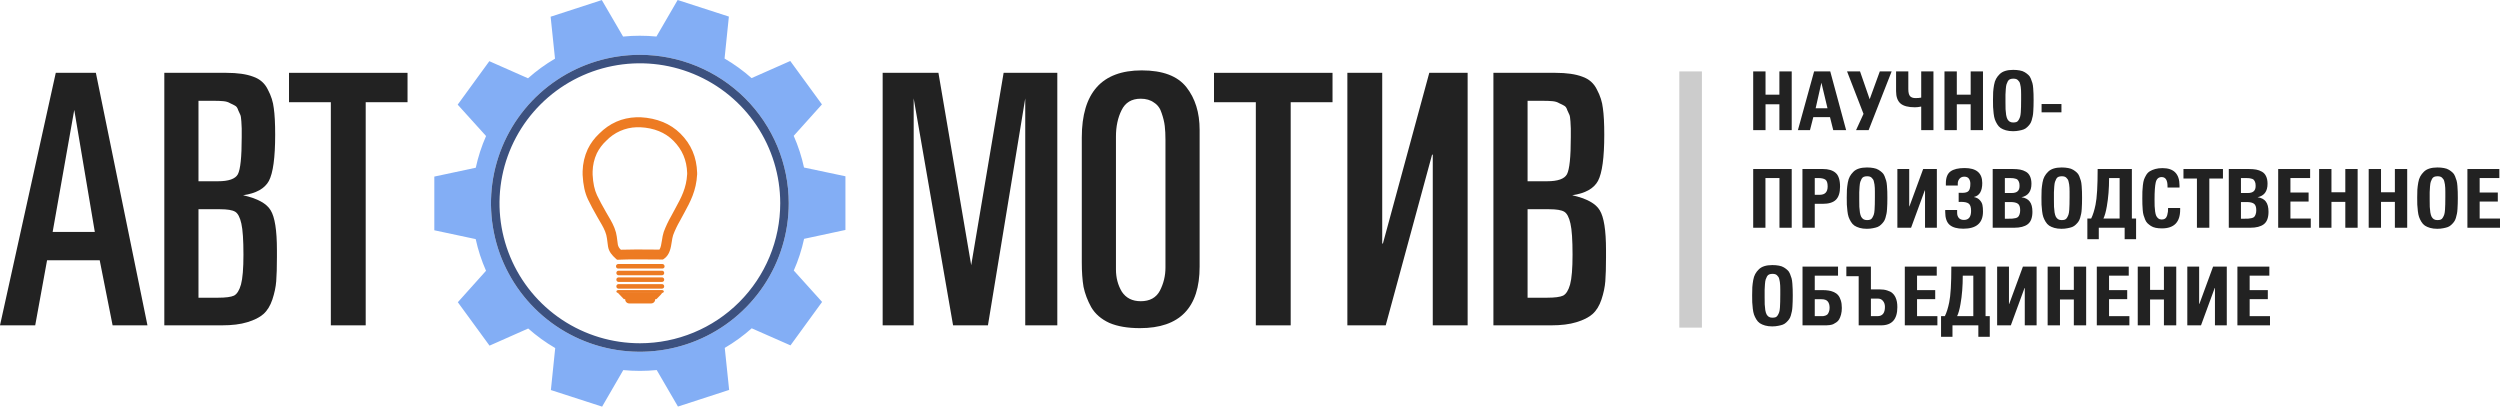 <svg width="332" height="54" viewBox="0 0 332 54" fill="none" xmlns="http://www.w3.org/2000/svg">
<path d="M84.961 4.746C84.221 4.744 83.482 4.781 82.746 4.855L79.921 0.009L73.123 2.219L73.705 7.791C72.426 8.538 71.226 9.411 70.122 10.397L64.983 8.125L60.781 13.897L64.549 18.065C63.952 19.419 63.494 20.829 63.182 22.274L57.677 23.45V30.581L63.172 31.752C63.486 33.197 63.946 34.607 64.545 35.96L60.799 40.135L65.01 45.901L70.147 43.625C71.253 44.606 72.454 45.476 73.732 46.221L73.157 51.798L79.96 54L82.771 49.149C83.504 49.218 84.245 49.255 84.992 49.255C85.738 49.255 86.479 49.214 87.212 49.143L90.032 53.991L96.83 51.781L96.248 46.2C97.525 45.453 98.724 44.582 99.828 43.599L104.976 45.866L109.174 40.096L105.414 35.926C106.012 34.572 106.47 33.162 106.783 31.717L112.274 30.537V23.409L106.774 22.247C106.46 20.802 106.002 19.392 105.405 18.038L109.154 13.865L104.947 8.099L99.81 10.372C98.702 9.39 97.5 8.52 96.221 7.774L96.795 2.202L89.993 0L87.176 4.851C86.451 4.78 85.71 4.746 84.961 4.746ZM104.744 26.983C104.746 30.883 103.589 34.696 101.419 37.939C99.249 41.183 96.163 43.712 92.551 45.207C88.94 46.702 84.965 47.094 81.129 46.336C77.294 45.578 73.77 43.703 71.003 40.947C68.236 38.191 66.351 34.68 65.586 30.856C64.82 27.032 65.209 23.067 66.704 19.464C68.198 15.86 70.73 12.779 73.98 10.611C77.23 8.442 81.051 7.284 84.961 7.281C87.558 7.28 90.129 7.788 92.528 8.777C94.927 9.766 97.107 11.217 98.944 13.046C100.781 14.876 102.239 17.048 103.234 19.44C104.229 21.831 104.742 24.394 104.744 26.983Z" fill="#83AEF5"/>
<path d="M84.961 7.281C81.051 7.284 77.23 8.442 73.98 10.611C70.73 12.779 68.198 15.86 66.704 19.464C65.209 23.067 64.82 27.032 65.586 30.856C66.351 34.68 68.236 38.191 71.003 40.947C73.77 43.703 77.294 45.578 81.129 46.336C84.965 47.094 88.94 46.702 92.551 45.207C96.163 43.712 99.249 41.183 101.419 37.939C103.589 34.696 104.746 30.883 104.744 26.983C104.74 21.755 102.653 16.742 98.944 13.047C95.234 9.353 90.204 7.279 84.961 7.281ZM84.987 45.584C81.3 45.586 77.696 44.498 74.629 42.458C71.563 40.417 69.172 37.516 67.759 34.12C66.346 30.724 65.974 26.987 66.691 23.381C67.408 19.775 69.181 16.461 71.786 13.86C74.391 11.259 77.711 9.486 81.327 8.767C84.942 8.047 88.69 8.413 92.097 9.818C95.504 11.222 98.416 13.603 100.466 16.658C102.517 19.714 103.612 23.307 103.614 26.983C103.617 31.913 101.656 36.642 98.163 40.13C94.67 43.618 89.93 45.58 84.987 45.584Z" fill="#3C517F"/>
<path d="M87.011 39.774C87.005 39.918 86.943 40.054 86.838 40.153C86.732 40.251 86.591 40.303 86.447 40.298H83.587C83.443 40.303 83.302 40.251 83.197 40.153C83.091 40.054 83.029 39.918 83.024 39.774C83.029 39.63 83.092 39.494 83.197 39.396C83.303 39.298 83.443 39.246 83.587 39.251H86.451C86.596 39.246 86.736 39.298 86.842 39.396C86.947 39.494 87.01 39.63 87.015 39.774H87.011Z" fill="#ED7B23"/>
<path d="M82.853 39.729H87.166C87.228 39.669 87.335 39.563 87.519 39.377C87.689 39.22 87.841 39.044 87.971 38.854H82.049C82.059 38.879 82.072 38.903 82.088 38.925C82.151 39.006 82.712 39.584 82.853 39.729Z" fill="#ED7B23"/>
<path d="M88.203 36.251C88.207 36.326 88.181 36.399 88.131 36.456C88.08 36.512 88.01 36.546 87.935 36.551H82.123C82.047 36.546 81.977 36.512 81.926 36.456C81.876 36.4 81.849 36.326 81.853 36.251C81.849 36.175 81.876 36.102 81.926 36.045C81.977 35.989 82.047 35.955 82.123 35.95H87.935C88.01 35.955 88.08 35.989 88.131 36.045C88.181 36.102 88.207 36.175 88.203 36.251Z" fill="#ED7B23"/>
<path d="M88.203 37.138C88.207 37.213 88.181 37.286 88.131 37.343C88.08 37.399 88.01 37.433 87.935 37.438H82.123C82.047 37.433 81.977 37.399 81.926 37.343C81.876 37.287 81.849 37.213 81.853 37.138C81.849 37.062 81.876 36.989 81.926 36.932C81.977 36.876 82.047 36.842 82.123 36.837H87.935C88.01 36.842 88.08 36.876 88.131 36.933C88.181 36.989 88.207 37.062 88.203 37.138Z" fill="#ED7B23"/>
<path d="M88.203 38.03C88.207 38.105 88.181 38.179 88.131 38.235C88.081 38.291 88.01 38.326 87.935 38.331H82.123C82.047 38.326 81.977 38.291 81.926 38.235C81.876 38.179 81.85 38.105 81.853 38.03C81.849 37.955 81.875 37.881 81.926 37.825C81.976 37.768 82.047 37.734 82.123 37.729H87.935C88.01 37.734 88.081 37.768 88.131 37.825C88.181 37.881 88.207 37.955 88.203 38.03Z" fill="#ED7B23"/>
<path d="M88.158 38.711C88.158 38.816 88.038 38.902 87.888 38.902H82.123C81.972 38.902 81.855 38.816 81.855 38.711C81.855 38.604 81.975 38.518 82.123 38.518H87.888C88.039 38.518 88.158 38.604 88.158 38.711Z" fill="#ED7B23"/>
<path d="M88.259 35.364C88.263 35.439 88.236 35.513 88.185 35.57C88.134 35.626 88.062 35.66 87.987 35.664H82.079C82.003 35.66 81.932 35.626 81.881 35.57C81.83 35.513 81.803 35.439 81.806 35.364C81.803 35.288 81.83 35.214 81.881 35.157C81.932 35.101 82.003 35.067 82.079 35.063H87.979C88.055 35.067 88.126 35.101 88.177 35.157C88.228 35.214 88.255 35.288 88.252 35.364H88.259Z" fill="#ED7B23"/>
<path d="M82.231 34.496H81.947L81.757 34.327C81.32 33.936 80.853 33.44 80.746 32.729C80.716 32.535 80.69 32.333 80.666 32.127C80.634 31.817 80.584 31.508 80.515 31.203C80.343 30.554 79.994 29.96 79.656 29.386C79.561 29.223 79.468 29.066 79.379 28.908L79.228 28.64C78.841 27.952 78.439 27.241 78.081 26.479C77.666 25.601 77.442 24.568 77.372 23.227V22.737C77.396 21.724 77.627 20.726 78.052 19.805C78.428 19.032 78.943 18.335 79.572 17.748C80.967 16.356 82.586 15.644 84.522 15.57H85.057C87.229 15.683 89.048 16.431 90.356 17.736C91.787 19.16 92.515 20.864 92.58 22.943V23.154C92.468 25.332 91.66 26.815 90.878 28.251C90.769 28.451 90.659 28.651 90.552 28.852L90.296 29.327C89.942 29.933 89.639 30.568 89.392 31.226C89.308 31.513 89.248 31.808 89.211 32.105C89.087 32.906 88.947 33.814 88.221 34.337L88.047 34.462H87.612C87.073 34.462 86.544 34.462 86.02 34.453C85.495 34.444 85.002 34.444 84.498 34.444C83.625 34.444 82.909 34.457 82.244 34.487L82.231 34.496ZM85.022 16.897H84.547C83.018 16.942 81.567 17.586 80.511 18.689C79.995 19.166 79.57 19.733 79.258 20.362C78.909 21.117 78.72 21.936 78.7 22.767V23.202C78.759 24.332 78.946 25.208 79.282 25.925C79.618 26.642 80.01 27.332 80.387 28L80.538 28.27C80.622 28.421 80.711 28.571 80.802 28.721C81.168 29.342 81.582 30.047 81.801 30.878C81.885 31.239 81.946 31.605 81.982 31.974C82.004 32.159 82.027 32.344 82.056 32.523C82.119 32.772 82.257 32.995 82.452 33.163C83.055 33.141 83.72 33.129 84.498 33.129C85.007 33.129 85.516 33.129 86.032 33.138C86.547 33.147 87.051 33.147 87.571 33.147C87.756 32.884 87.833 32.395 87.907 31.913C87.953 31.538 88.031 31.167 88.142 30.806C88.412 30.078 88.743 29.374 89.131 28.702C89.215 28.551 89.3 28.392 89.38 28.24C89.49 28.033 89.601 27.828 89.713 27.622C90.457 26.258 91.16 24.968 91.255 23.123V22.973C91.201 21.267 90.599 19.857 89.419 18.682C88.331 17.589 86.85 16.988 85.022 16.897Z" fill="#ED7B23"/>
<path d="M0 43.205L7.407 9.672H12.731L19.583 43.205H14.954L13.241 34.567H6.25L4.676 43.205H0ZM6.991 30.805H12.592L9.861 14.595L6.991 30.805Z" fill="#222222"/>
<path d="M21.821 43.205V9.672H30.062C31.543 9.672 32.731 9.842 33.626 10.183C34.521 10.492 35.17 11.065 35.571 11.901C36.003 12.706 36.265 13.527 36.358 14.363C36.481 15.199 36.543 16.375 36.543 17.893C36.543 20.927 36.265 22.971 35.71 24.023C35.154 25.045 34.012 25.68 32.284 25.928C34.197 26.361 35.416 27.027 35.941 27.925C36.497 28.823 36.775 30.588 36.775 33.22V34.149C36.775 35.48 36.744 36.548 36.682 37.353C36.62 38.127 36.45 38.932 36.173 39.769C35.895 40.605 35.494 41.255 34.969 41.719C34.475 42.153 33.765 42.509 32.839 42.787C31.944 43.066 30.818 43.205 29.46 43.205H21.821ZM26.358 39.536H28.951C29.969 39.536 30.679 39.443 31.08 39.258C31.481 39.041 31.79 38.545 32.006 37.771C32.222 36.966 32.33 35.65 32.33 33.824C32.33 31.873 32.237 30.495 32.052 29.69C31.867 28.854 31.589 28.327 31.219 28.111C30.849 27.894 30.185 27.786 29.228 27.786H26.358V39.536ZM26.358 24.07H28.951C30.37 24.07 31.25 23.76 31.589 23.141C31.929 22.491 32.099 20.85 32.099 18.218C32.099 17.63 32.099 17.242 32.099 17.057C32.099 16.871 32.083 16.561 32.052 16.128C32.022 15.663 31.975 15.369 31.913 15.245C31.852 15.121 31.759 14.92 31.636 14.642C31.543 14.332 31.404 14.131 31.219 14.038C31.065 13.945 30.849 13.836 30.571 13.713C30.324 13.558 30.015 13.465 29.645 13.434C29.305 13.403 28.904 13.387 28.441 13.387H26.358V24.07Z" fill="#222222"/>
<path d="M43.935 43.205V13.573H38.38V9.672H54.12V13.573H48.565V43.205H43.935Z" fill="#222222"/>
<path d="M117.217 43.206V9.672H124.624L128.976 35.217L133.281 9.672H140.411V43.206H136.152V13.063L131.198 43.206H126.569L121.337 13.063V43.206H117.217Z" fill="#222222"/>
<path d="M151.393 43.577C149.758 43.577 148.399 43.345 147.319 42.881C146.239 42.385 145.437 41.688 144.912 40.791C144.418 39.893 144.079 38.995 143.893 38.097C143.739 37.199 143.662 36.115 143.662 34.846V18.265C143.662 12.32 146.316 9.347 151.625 9.347C154.403 9.347 156.378 10.09 157.551 11.576C158.723 13.063 159.31 14.951 159.31 17.243V35.403C159.31 40.852 156.671 43.577 151.393 43.577ZM151.486 40.001C152.69 40.001 153.538 39.536 154.032 38.608C154.526 37.648 154.773 36.626 154.773 35.542V18.59C154.773 17.878 154.742 17.258 154.68 16.732C154.619 16.206 154.48 15.633 154.264 15.013C154.078 14.394 153.739 13.93 153.245 13.62C152.782 13.279 152.196 13.109 151.486 13.109C150.282 13.109 149.433 13.62 148.94 14.642C148.446 15.633 148.199 16.794 148.199 18.125V35.775C148.199 36.889 148.461 37.88 148.986 38.747C149.541 39.583 150.375 40.001 151.486 40.001Z" fill="#222222"/>
<path d="M166.774 43.206V13.574H161.219V9.672H176.959V13.574H171.404V43.206H166.774Z" fill="#222222"/>
<path d="M178.93 43.206V9.672H183.559V32.337H183.652L189.809 9.672H194.902V43.206H190.272V20.54H190.18L184.022 43.206H178.93Z" fill="#222222"/>
<path d="M198.325 43.206V9.672H206.566C208.047 9.672 209.235 9.842 210.131 10.183C211.026 10.493 211.674 11.066 212.075 11.902C212.507 12.707 212.769 13.527 212.862 14.363C212.985 15.199 213.047 16.376 213.047 17.893C213.047 20.927 212.769 22.971 212.214 24.024C211.658 25.046 210.516 25.68 208.788 25.928C210.701 26.361 211.921 27.027 212.445 27.925C213.001 28.823 213.279 30.588 213.279 33.22V34.149C213.279 35.48 213.248 36.548 213.186 37.354C213.124 38.128 212.955 38.933 212.677 39.769C212.399 40.605 211.998 41.255 211.473 41.719C210.979 42.153 210.269 42.509 209.343 42.788C208.448 43.066 207.322 43.206 205.964 43.206H198.325ZM202.862 39.536H205.455C206.473 39.536 207.183 39.444 207.584 39.258C207.985 39.041 208.294 38.546 208.51 37.772C208.726 36.967 208.834 35.651 208.834 33.824C208.834 31.873 208.742 30.495 208.556 29.69C208.371 28.854 208.093 28.328 207.723 28.111C207.353 27.894 206.689 27.786 205.732 27.786H202.862V39.536ZM202.862 24.07H205.455C206.874 24.07 207.754 23.761 208.093 23.141C208.433 22.491 208.603 20.85 208.603 18.218C208.603 17.63 208.603 17.243 208.603 17.057C208.603 16.871 208.587 16.562 208.556 16.128C208.526 15.664 208.479 15.37 208.418 15.246C208.356 15.122 208.263 14.921 208.14 14.642C208.047 14.332 207.908 14.131 207.723 14.038C207.569 13.945 207.353 13.837 207.075 13.713C206.828 13.558 206.519 13.465 206.149 13.434C205.81 13.403 205.408 13.388 204.945 13.388H202.862V24.07Z" fill="#222222"/>
<path d="M232.825 17.282V9.484H234.462V12.573H236.303V9.484H237.939V17.282H236.303V13.848H234.462V17.282H232.825Z" fill="#222222"/>
<path d="M238.761 17.282L240.914 9.484H243.057L245.167 17.282H243.455L243.024 15.554H240.807L240.365 17.282H238.761ZM241.119 14.377H242.691L241.883 10.985L241.119 14.377Z" fill="#222222"/>
<path d="M246.484 17.282L247.475 15.122L245.289 9.484H247.012L248.293 13.178L249.639 9.484H251.21L248.153 17.282H246.484Z" fill="#222222"/>
<path d="M255.137 17.282V14.15C254.835 14.215 254.555 14.247 254.297 14.247C253.414 14.247 252.775 14.078 252.38 13.739C251.993 13.394 251.799 12.85 251.799 12.108V9.484H253.425V11.838C253.425 12.292 253.504 12.605 253.662 12.778C253.82 12.944 254.06 13.027 254.383 13.027C254.67 13.027 254.921 13.005 255.137 12.962V9.484H256.762V17.282H255.137Z" fill="#222222"/>
<path d="M258.227 17.282V9.484H259.864V12.573H261.705V9.484H263.341V17.282H261.705V13.848H259.864V17.282H258.227Z" fill="#222222"/>
<path d="M267.328 17.423C266.977 17.423 266.661 17.383 266.381 17.304C266.108 17.225 265.879 17.124 265.692 17.002C265.505 16.872 265.347 16.699 265.218 16.483C265.089 16.267 264.989 16.058 264.917 15.857C264.845 15.648 264.791 15.385 264.755 15.068C264.719 14.744 264.694 14.46 264.68 14.215C264.673 13.963 264.669 13.649 264.669 13.275C264.669 12.865 264.676 12.515 264.691 12.227C264.712 11.932 264.752 11.619 264.809 11.288C264.866 10.956 264.956 10.683 265.078 10.467C265.2 10.243 265.358 10.038 265.552 9.851C265.746 9.657 265.993 9.513 266.295 9.419C266.596 9.325 266.948 9.279 267.35 9.279C267.673 9.279 267.964 9.304 268.222 9.354C268.48 9.397 268.703 9.477 268.89 9.592C269.076 9.707 269.234 9.826 269.363 9.948C269.5 10.063 269.611 10.229 269.697 10.445C269.783 10.654 269.851 10.848 269.902 11.028C269.952 11.201 269.988 11.435 270.009 11.73C270.031 12.018 270.045 12.271 270.052 12.487C270.06 12.695 270.063 12.976 270.063 13.329C270.063 13.646 270.06 13.898 270.052 14.085C270.052 14.272 270.042 14.503 270.02 14.776C270.006 15.043 269.981 15.259 269.945 15.425C269.916 15.583 269.869 15.77 269.805 15.986C269.74 16.195 269.661 16.361 269.568 16.483C269.482 16.605 269.367 16.735 269.223 16.872C269.087 17.009 268.929 17.113 268.75 17.185C268.577 17.25 268.369 17.304 268.125 17.347C267.888 17.398 267.623 17.423 267.328 17.423ZM267.35 16.267C267.522 16.267 267.669 16.245 267.791 16.202C267.913 16.152 268.01 16.058 268.082 15.921C268.161 15.784 268.222 15.651 268.265 15.522C268.308 15.392 268.34 15.187 268.362 14.906C268.384 14.618 268.394 14.37 268.394 14.161C268.401 13.952 268.405 13.635 268.405 13.21C268.405 13.181 268.405 13.135 268.405 13.07C268.405 12.811 268.405 12.62 268.405 12.497C268.405 12.368 268.401 12.202 268.394 12.001C268.387 11.792 268.373 11.637 268.351 11.536C268.33 11.435 268.305 11.313 268.276 11.169C268.247 11.025 268.208 10.92 268.157 10.856C268.107 10.784 268.046 10.712 267.974 10.639C267.903 10.568 267.817 10.517 267.716 10.488C267.616 10.46 267.501 10.445 267.371 10.445C267.199 10.445 267.052 10.47 266.93 10.521C266.815 10.564 266.718 10.654 266.639 10.791C266.568 10.928 266.51 11.061 266.467 11.19C266.424 11.32 266.392 11.529 266.37 11.817C266.349 12.105 266.334 12.357 266.327 12.573C266.327 12.782 266.327 13.106 266.327 13.545C266.327 13.941 266.331 14.262 266.338 14.506C266.352 14.751 266.377 15 266.413 15.252C266.456 15.496 266.514 15.687 266.586 15.824C266.657 15.954 266.754 16.062 266.876 16.148C267.005 16.227 267.163 16.267 267.35 16.267Z" fill="#222222"/>
<path d="M273.76 14.917H271.122V13.815H273.76V14.917Z" fill="#222222"/>
<path d="M232.825 30.244V22.445H237.939V30.244H236.313V23.644H234.451V30.244H232.825Z" fill="#222222"/>
<path d="M239.364 30.244V22.445H242.077C242.816 22.445 243.38 22.614 243.767 22.953C244.162 23.291 244.359 23.904 244.359 24.789C244.359 25.581 244.176 26.161 243.81 26.528C243.444 26.888 242.863 27.068 242.066 27.068H241V30.244H239.364ZM241 25.869H241.657C242.36 25.869 242.712 25.498 242.712 24.757C242.712 24.289 242.608 23.986 242.4 23.849C242.199 23.713 241.88 23.644 241.442 23.644H241V25.869Z" fill="#222222"/>
<path d="M247.909 30.384C247.557 30.384 247.241 30.345 246.961 30.265C246.689 30.186 246.459 30.085 246.272 29.963C246.086 29.833 245.928 29.66 245.799 29.445C245.669 29.229 245.569 29.02 245.497 28.818C245.425 28.609 245.371 28.346 245.336 28.029C245.3 27.706 245.275 27.421 245.26 27.176C245.253 26.924 245.249 26.611 245.249 26.236C245.249 25.826 245.257 25.477 245.271 25.189C245.293 24.894 245.332 24.58 245.389 24.249C245.447 23.918 245.537 23.644 245.659 23.428C245.781 23.205 245.939 23 246.132 22.812C246.326 22.618 246.574 22.474 246.875 22.381C247.177 22.287 247.528 22.24 247.93 22.24C248.253 22.24 248.544 22.265 248.802 22.316C249.061 22.359 249.283 22.438 249.47 22.553C249.657 22.669 249.814 22.787 249.944 22.91C250.08 23.025 250.191 23.191 250.277 23.407C250.364 23.615 250.432 23.81 250.482 23.99C250.532 24.163 250.568 24.397 250.59 24.692C250.611 24.98 250.626 25.232 250.633 25.448C250.64 25.657 250.643 25.938 250.643 26.291C250.643 26.607 250.64 26.859 250.633 27.047C250.633 27.234 250.622 27.464 250.6 27.738C250.586 28.004 250.561 28.22 250.525 28.386C250.496 28.544 250.45 28.732 250.385 28.948C250.32 29.157 250.242 29.322 250.148 29.445C250.062 29.567 249.947 29.697 249.804 29.833C249.667 29.97 249.509 30.075 249.33 30.147C249.158 30.211 248.95 30.265 248.706 30.309C248.469 30.359 248.203 30.384 247.909 30.384ZM247.93 29.229C248.103 29.229 248.25 29.207 248.372 29.164C248.494 29.113 248.591 29.02 248.662 28.883C248.741 28.746 248.802 28.613 248.845 28.483C248.889 28.354 248.921 28.148 248.942 27.867C248.964 27.579 248.975 27.331 248.975 27.122C248.982 26.913 248.985 26.597 248.985 26.172C248.985 26.143 248.985 26.096 248.985 26.031C248.985 25.772 248.985 25.581 248.985 25.459C248.985 25.329 248.982 25.164 248.975 24.962C248.967 24.753 248.953 24.598 248.932 24.497C248.91 24.397 248.885 24.274 248.856 24.13C248.828 23.986 248.788 23.882 248.738 23.817C248.688 23.745 248.627 23.673 248.555 23.601C248.483 23.529 248.397 23.479 248.296 23.45C248.196 23.421 248.081 23.407 247.952 23.407C247.78 23.407 247.632 23.432 247.51 23.482C247.396 23.525 247.299 23.615 247.22 23.752C247.148 23.889 247.091 24.022 247.047 24.152C247.004 24.282 246.972 24.49 246.951 24.778C246.929 25.066 246.915 25.318 246.908 25.534C246.908 25.743 246.908 26.067 246.908 26.507C246.908 26.903 246.911 27.223 246.918 27.468C246.933 27.713 246.958 27.961 246.994 28.213C247.037 28.458 247.094 28.649 247.166 28.786C247.238 28.915 247.335 29.023 247.457 29.11C247.586 29.189 247.744 29.229 247.93 29.229Z" fill="#222222"/>
<path d="M251.971 30.244V22.445H253.543V27.403H253.575L255.395 22.445H257.215V30.244H255.643V25.286H255.61L253.791 30.244H251.971Z" fill="#222222"/>
<path d="M260.725 30.373C259.914 30.373 259.311 30.204 258.916 29.866C258.521 29.527 258.324 28.955 258.324 28.148V27.889H259.907V28.278C259.907 28.544 259.982 28.768 260.133 28.948C260.284 29.12 260.51 29.207 260.811 29.207C261.443 29.207 261.759 28.807 261.759 28.008C261.759 27.526 261.658 27.205 261.457 27.047C261.256 26.888 260.919 26.809 260.445 26.809C260.301 26.809 260.19 26.813 260.111 26.82V25.599C260.248 25.606 260.409 25.61 260.596 25.61C260.998 25.61 261.274 25.527 261.425 25.362C261.583 25.196 261.662 24.876 261.662 24.4C261.662 24.141 261.601 23.922 261.479 23.741C261.357 23.554 261.148 23.461 260.854 23.461C260.589 23.461 260.377 23.554 260.219 23.741C260.068 23.922 259.993 24.13 259.993 24.368V24.638H258.41V24.368C258.41 23.597 258.615 23.065 259.024 22.769C259.433 22.467 260.057 22.316 260.897 22.316C262.462 22.316 263.244 22.978 263.244 24.303C263.244 25.369 262.882 25.985 262.157 26.15V26.172C262.48 26.236 262.731 26.37 262.911 26.571C263.097 26.766 263.216 26.982 263.266 27.219C263.316 27.457 263.341 27.749 263.341 28.094C263.341 29.614 262.469 30.373 260.725 30.373Z" fill="#222222"/>
<path d="M264.63 30.244V22.445H267.3C267.673 22.445 267.996 22.471 268.269 22.521C268.541 22.571 268.796 22.665 269.033 22.802C269.277 22.939 269.46 23.14 269.582 23.407C269.711 23.673 269.776 24.008 269.776 24.411C269.776 25.412 269.335 26.006 268.452 26.193C268.954 26.265 269.32 26.456 269.55 26.766C269.787 27.075 269.905 27.529 269.905 28.127C269.905 28.912 269.697 29.462 269.281 29.779C268.872 30.089 268.272 30.244 267.483 30.244H264.63ZM266.245 29.045H266.708C266.944 29.045 267.12 29.041 267.235 29.034C267.357 29.027 267.497 29.005 267.655 28.969C267.813 28.933 267.928 28.879 267.999 28.807C268.078 28.728 268.143 28.616 268.193 28.472C268.251 28.321 268.279 28.137 268.279 27.922C268.279 27.489 268.179 27.201 267.978 27.057C267.777 26.906 267.45 26.831 266.998 26.831H266.245V29.045ZM266.245 25.632H267.16C267.849 25.632 268.193 25.329 268.193 24.724V24.616C268.193 24.429 268.165 24.271 268.107 24.141C268.05 24.012 267.985 23.914 267.913 23.849C267.842 23.785 267.727 23.738 267.569 23.709C267.418 23.673 267.296 23.655 267.203 23.655C267.117 23.648 266.973 23.644 266.772 23.644C266.708 23.644 266.657 23.644 266.621 23.644H266.245V25.632Z" fill="#222222"/>
<path d="M273.763 30.384C273.411 30.384 273.096 30.345 272.816 30.265C272.543 30.186 272.313 30.085 272.127 29.963C271.94 29.833 271.782 29.66 271.653 29.445C271.524 29.229 271.423 29.02 271.351 28.818C271.28 28.609 271.226 28.346 271.19 28.029C271.154 27.706 271.129 27.421 271.115 27.176C271.107 26.924 271.104 26.611 271.104 26.236C271.104 25.826 271.111 25.477 271.125 25.189C271.147 24.894 271.186 24.58 271.244 24.249C271.301 23.918 271.391 23.644 271.513 23.428C271.635 23.205 271.793 23 271.987 22.812C272.18 22.618 272.428 22.474 272.729 22.381C273.031 22.287 273.383 22.24 273.785 22.24C274.108 22.24 274.398 22.265 274.657 22.316C274.915 22.359 275.138 22.438 275.324 22.553C275.511 22.669 275.669 22.787 275.798 22.91C275.934 23.025 276.046 23.191 276.132 23.407C276.218 23.615 276.286 23.81 276.336 23.99C276.387 24.163 276.422 24.397 276.444 24.692C276.465 24.98 276.48 25.232 276.487 25.448C276.494 25.657 276.498 25.938 276.498 26.291C276.498 26.607 276.494 26.859 276.487 27.047C276.487 27.234 276.476 27.464 276.455 27.738C276.44 28.004 276.415 28.22 276.379 28.386C276.351 28.544 276.304 28.732 276.239 28.948C276.175 29.157 276.096 29.322 276.003 29.445C275.916 29.567 275.802 29.697 275.658 29.833C275.522 29.97 275.364 30.075 275.184 30.147C275.012 30.211 274.804 30.265 274.56 30.309C274.323 30.359 274.057 30.384 273.763 30.384ZM273.785 29.229C273.957 29.229 274.104 29.207 274.226 29.164C274.348 29.113 274.445 29.02 274.517 28.883C274.596 28.746 274.657 28.613 274.7 28.483C274.743 28.354 274.775 28.148 274.797 27.867C274.818 27.579 274.829 27.331 274.829 27.122C274.836 26.913 274.84 26.597 274.84 26.172C274.84 26.143 274.84 26.096 274.84 26.031C274.84 25.772 274.84 25.581 274.84 25.459C274.84 25.329 274.836 25.164 274.829 24.962C274.822 24.753 274.807 24.598 274.786 24.497C274.764 24.397 274.739 24.274 274.711 24.13C274.682 23.986 274.642 23.882 274.592 23.817C274.542 23.745 274.481 23.673 274.409 23.601C274.337 23.529 274.251 23.479 274.151 23.45C274.05 23.421 273.935 23.407 273.806 23.407C273.634 23.407 273.487 23.432 273.365 23.482C273.25 23.525 273.153 23.615 273.074 23.752C273.002 23.889 272.945 24.022 272.902 24.152C272.859 24.282 272.826 24.49 272.805 24.778C272.783 25.066 272.769 25.318 272.762 25.534C272.762 25.743 272.762 26.067 272.762 26.507C272.762 26.903 272.765 27.223 272.773 27.468C272.787 27.713 272.812 27.961 272.848 28.213C272.891 28.458 272.948 28.649 273.02 28.786C273.092 28.915 273.189 29.023 273.311 29.11C273.44 29.189 273.598 29.229 273.785 29.229Z" fill="#222222"/>
<path d="M277.201 31.767V29.023H277.707C277.944 28.541 278.138 27.925 278.289 27.176C278.475 26.283 278.568 24.706 278.568 22.445H283.112V29.023H283.672V31.767H282.154V30.244H278.719V31.767H277.201ZM279.333 29.023H281.486V23.644H280.087C280.087 25.034 279.986 26.291 279.785 27.414C279.663 28.127 279.512 28.663 279.333 29.023Z" fill="#222222"/>
<path d="M287.104 30.33C286.795 30.33 286.519 30.305 286.275 30.255C286.031 30.204 285.819 30.121 285.64 30.006C285.468 29.891 285.313 29.768 285.177 29.639C285.048 29.509 284.944 29.344 284.865 29.142C284.786 28.933 284.717 28.739 284.66 28.559C284.61 28.379 284.574 28.152 284.552 27.878C284.531 27.598 284.516 27.353 284.509 27.144C284.502 26.935 284.499 26.672 284.499 26.355C284.499 25.974 284.502 25.668 284.509 25.437C284.516 25.2 284.538 24.922 284.574 24.605C284.61 24.282 284.66 24.026 284.725 23.839C284.796 23.644 284.897 23.439 285.026 23.223C285.162 23.007 285.324 22.845 285.511 22.737C285.697 22.622 285.93 22.524 286.21 22.445C286.49 22.366 286.813 22.326 287.179 22.326C288.687 22.326 289.44 23.097 289.44 24.638V24.908H287.847V24.735C287.847 23.922 287.589 23.515 287.072 23.515C286.663 23.515 286.401 23.745 286.286 24.206C286.178 24.667 286.124 25.423 286.124 26.474C286.124 26.849 286.128 27.147 286.135 27.371C286.142 27.587 286.164 27.824 286.2 28.084C286.236 28.336 286.286 28.53 286.35 28.667C286.415 28.804 286.508 28.919 286.63 29.012C286.752 29.106 286.903 29.153 287.082 29.153C287.269 29.153 287.423 29.106 287.545 29.012C287.667 28.912 287.754 28.771 287.804 28.591C287.854 28.411 287.886 28.253 287.901 28.116C287.915 27.979 287.922 27.814 287.922 27.619H289.526V27.846C289.526 29.502 288.719 30.33 287.104 30.33Z" fill="#222222"/>
<path d="M291.752 30.244V23.709H289.964V22.445H295.208V23.709H293.399V30.244H291.752Z" fill="#222222"/>
<path d="M295.983 30.244V22.445H298.653C299.026 22.445 299.349 22.471 299.622 22.521C299.895 22.571 300.149 22.665 300.386 22.802C300.63 22.939 300.813 23.14 300.935 23.407C301.065 23.673 301.129 24.008 301.129 24.411C301.129 25.412 300.688 26.006 299.805 26.193C300.307 26.265 300.673 26.456 300.903 26.766C301.14 27.075 301.258 27.529 301.258 28.127C301.258 28.912 301.05 29.462 300.634 29.779C300.225 30.089 299.625 30.244 298.836 30.244H295.983ZM297.598 29.045H298.061C298.298 29.045 298.473 29.041 298.588 29.034C298.71 29.027 298.85 29.005 299.008 28.969C299.166 28.933 299.281 28.879 299.353 28.807C299.432 28.728 299.496 28.616 299.546 28.472C299.604 28.321 299.633 28.137 299.633 27.922C299.633 27.489 299.532 27.201 299.331 27.057C299.13 26.906 298.804 26.831 298.351 26.831H297.598V29.045ZM297.598 25.632H298.513C299.202 25.632 299.546 25.329 299.546 24.724V24.616C299.546 24.429 299.518 24.271 299.46 24.141C299.403 24.012 299.338 23.914 299.267 23.849C299.195 23.785 299.08 23.738 298.922 23.709C298.771 23.673 298.649 23.655 298.556 23.655C298.47 23.648 298.326 23.644 298.125 23.644C298.061 23.644 298.01 23.644 297.975 23.644H297.598V25.632Z" fill="#222222"/>
<path d="M302.543 30.244V22.445H306.785V23.644H304.169V25.567H306.581V26.766H304.169V29.023H306.871V30.244H302.543Z" fill="#222222"/>
<path d="M307.98 30.244V22.445H309.617V25.534H311.458V22.445H313.094V30.244H311.458V26.809H309.617V30.244H307.98Z" fill="#222222"/>
<path d="M314.562 30.244V22.445H316.199V25.534H318.04V22.445H319.676V30.244H318.04V26.809H316.199V30.244H314.562Z" fill="#222222"/>
<path d="M323.663 30.384C323.312 30.384 322.996 30.345 322.716 30.265C322.443 30.186 322.213 30.085 322.027 29.963C321.84 29.833 321.682 29.66 321.553 29.445C321.424 29.229 321.323 29.02 321.252 28.818C321.18 28.609 321.126 28.346 321.09 28.029C321.054 27.706 321.029 27.421 321.015 27.176C321.008 26.924 321.004 26.611 321.004 26.236C321.004 25.826 321.011 25.477 321.025 25.189C321.047 24.894 321.086 24.58 321.144 24.249C321.201 23.918 321.291 23.644 321.413 23.428C321.535 23.205 321.693 23 321.887 22.812C322.081 22.618 322.328 22.474 322.63 22.381C322.931 22.287 323.283 22.24 323.685 22.24C324.008 22.24 324.298 22.265 324.557 22.316C324.815 22.359 325.038 22.438 325.224 22.553C325.411 22.669 325.569 22.787 325.698 22.91C325.834 23.025 325.946 23.191 326.032 23.407C326.118 23.615 326.186 23.81 326.236 23.99C326.287 24.163 326.323 24.397 326.344 24.692C326.366 24.98 326.38 25.232 326.387 25.448C326.394 25.657 326.398 25.938 326.398 26.291C326.398 26.607 326.394 26.859 326.387 27.047C326.387 27.234 326.376 27.464 326.355 27.738C326.341 28.004 326.315 28.22 326.279 28.386C326.251 28.544 326.204 28.732 326.14 28.948C326.075 29.157 325.996 29.322 325.903 29.445C325.817 29.567 325.702 29.697 325.558 29.833C325.422 29.97 325.264 30.075 325.084 30.147C324.912 30.211 324.704 30.265 324.46 30.309C324.223 30.359 323.958 30.384 323.663 30.384ZM323.685 29.229C323.857 29.229 324.004 29.207 324.126 29.164C324.248 29.113 324.345 29.02 324.417 28.883C324.496 28.746 324.557 28.613 324.6 28.483C324.643 28.354 324.675 28.148 324.697 27.867C324.718 27.579 324.729 27.331 324.729 27.122C324.736 26.913 324.74 26.597 324.74 26.172C324.74 26.143 324.74 26.096 324.74 26.031C324.74 25.772 324.74 25.581 324.74 25.459C324.74 25.329 324.736 25.164 324.729 24.962C324.722 24.753 324.708 24.598 324.686 24.497C324.665 24.397 324.639 24.274 324.611 24.13C324.582 23.986 324.542 23.882 324.492 23.817C324.442 23.745 324.381 23.673 324.309 23.601C324.237 23.529 324.151 23.479 324.051 23.45C323.95 23.421 323.835 23.407 323.706 23.407C323.534 23.407 323.387 23.432 323.265 23.482C323.15 23.525 323.053 23.615 322.974 23.752C322.902 23.889 322.845 24.022 322.802 24.152C322.759 24.282 322.727 24.49 322.705 24.778C322.683 25.066 322.669 25.318 322.662 25.534C322.662 25.743 322.662 26.067 322.662 26.507C322.662 26.903 322.666 27.223 322.673 27.468C322.687 27.713 322.712 27.961 322.748 28.213C322.791 28.458 322.849 28.649 322.92 28.786C322.992 28.915 323.089 29.023 323.211 29.11C323.34 29.189 323.498 29.229 323.685 29.229Z" fill="#222222"/>
<path d="M327.672 30.244V22.445H331.914V23.644H329.298V25.567H331.709V26.766H329.298V29.023H332V30.244H327.672Z" fill="#222222"/>
<path d="M235.344 43.346C234.993 43.346 234.677 43.306 234.397 43.227C234.124 43.148 233.894 43.047 233.708 42.924C233.521 42.795 233.363 42.622 233.234 42.406C233.105 42.19 233.004 41.981 232.933 41.779C232.861 41.571 232.807 41.308 232.771 40.991C232.735 40.667 232.71 40.383 232.696 40.138C232.689 39.886 232.685 39.572 232.685 39.198C232.685 38.788 232.692 38.438 232.707 38.15C232.728 37.855 232.768 37.542 232.825 37.211C232.882 36.879 232.972 36.606 233.094 36.39C233.216 36.166 233.374 35.961 233.568 35.774C233.762 35.58 234.009 35.436 234.311 35.342C234.612 35.248 234.964 35.202 235.366 35.202C235.689 35.202 235.98 35.227 236.238 35.277C236.496 35.32 236.719 35.4 236.906 35.515C237.092 35.63 237.25 35.749 237.379 35.871C237.516 35.986 237.627 36.152 237.713 36.368C237.799 36.577 237.867 36.771 237.918 36.951C237.968 37.124 238.004 37.358 238.025 37.653C238.047 37.941 238.061 38.194 238.068 38.41C238.075 38.618 238.079 38.899 238.079 39.252C238.079 39.569 238.075 39.821 238.068 40.008C238.068 40.195 238.058 40.426 238.036 40.699C238.022 40.966 237.997 41.182 237.961 41.347C237.932 41.506 237.885 41.693 237.821 41.909C237.756 42.118 237.677 42.284 237.584 42.406C237.498 42.528 237.383 42.658 237.239 42.795C237.103 42.932 236.945 43.036 236.766 43.108C236.593 43.173 236.385 43.227 236.141 43.27C235.904 43.321 235.639 43.346 235.344 43.346ZM235.366 42.19C235.538 42.19 235.685 42.168 235.807 42.125C235.929 42.075 236.026 41.981 236.098 41.844C236.177 41.708 236.238 41.574 236.281 41.445C236.324 41.315 236.356 41.11 236.378 40.829C236.399 40.541 236.41 40.292 236.41 40.084C236.417 39.875 236.421 39.558 236.421 39.133C236.421 39.104 236.421 39.058 236.421 38.993C236.421 38.733 236.421 38.543 236.421 38.42C236.421 38.291 236.417 38.125 236.41 37.923C236.403 37.715 236.389 37.56 236.367 37.459C236.346 37.358 236.321 37.236 236.292 37.092C236.263 36.948 236.224 36.843 236.173 36.779C236.123 36.706 236.062 36.635 235.99 36.562C235.919 36.49 235.832 36.44 235.732 36.411C235.631 36.383 235.517 36.368 235.387 36.368C235.215 36.368 235.068 36.393 234.946 36.444C234.831 36.487 234.734 36.577 234.655 36.714C234.584 36.85 234.526 36.984 234.483 37.113C234.44 37.243 234.408 37.452 234.386 37.74C234.365 38.028 234.35 38.28 234.343 38.496C234.343 38.705 234.343 39.029 234.343 39.468C234.343 39.864 234.347 40.184 234.354 40.429C234.368 40.674 234.393 40.923 234.429 41.175C234.472 41.419 234.53 41.61 234.601 41.747C234.673 41.877 234.77 41.985 234.892 42.071C235.021 42.15 235.179 42.19 235.366 42.19Z" fill="#222222"/>
<path d="M239.375 43.205V35.407H244.09V36.606H241V38.528H242.034C242.328 38.528 242.59 38.546 242.82 38.582C243.05 38.611 243.279 38.676 243.509 38.777C243.746 38.878 243.94 39.014 244.09 39.187C244.241 39.353 244.363 39.583 244.456 39.879C244.55 40.166 244.596 40.508 244.596 40.905C244.596 41.229 244.56 41.52 244.489 41.779C244.417 42.039 244.334 42.248 244.241 42.406C244.155 42.564 244.026 42.701 243.853 42.816C243.688 42.924 243.552 43.004 243.444 43.054C243.337 43.104 243.175 43.144 242.96 43.173C242.752 43.194 242.615 43.205 242.551 43.205C242.493 43.205 242.375 43.205 242.195 43.205H239.375ZM241 41.985H241.851C241.959 41.985 242.045 41.985 242.109 41.985C242.174 41.977 242.267 41.956 242.389 41.92C242.511 41.877 242.608 41.823 242.68 41.758C242.752 41.686 242.816 41.574 242.874 41.423C242.938 41.272 242.971 41.092 242.971 40.883C242.971 40.508 242.888 40.224 242.723 40.03C242.565 39.835 242.289 39.738 241.894 39.738H241V41.985Z" fill="#222222"/>
<path d="M246.832 43.205V36.681H245.195V35.407H248.457V38.431H249.631C250.011 38.431 250.341 38.478 250.621 38.572C250.908 38.658 251.135 38.773 251.3 38.917C251.472 39.061 251.608 39.241 251.709 39.457C251.809 39.673 251.877 39.886 251.913 40.094C251.949 40.303 251.967 40.537 251.967 40.797C251.967 42.402 251.249 43.205 249.814 43.205H246.832ZM248.457 41.985H249.329C249.99 41.985 250.32 41.574 250.32 40.753C250.32 40.437 250.234 40.174 250.061 39.965C249.896 39.756 249.667 39.652 249.372 39.652H248.457V41.985Z" fill="#222222"/>
<path d="M252.958 43.205V35.407H257.2V36.606H254.584V38.528H256.996V39.727H254.584V41.985H257.286V43.205H252.958Z" fill="#222222"/>
<path d="M257.771 44.728V41.985H258.277C258.514 41.502 258.708 40.887 258.858 40.138C259.045 39.245 259.138 37.668 259.138 35.407H263.682V41.985H264.242V44.728H262.724V43.205H259.289V44.728H257.771ZM259.903 41.985H262.056V36.606H260.656C260.656 37.995 260.556 39.252 260.355 40.375C260.233 41.088 260.082 41.625 259.903 41.985Z" fill="#222222"/>
<path d="M265.219 43.205V35.407H266.791V40.364H266.823L268.643 35.407H270.462V43.205H268.89V38.248H268.858L267.039 43.205H265.219Z" fill="#222222"/>
<path d="M271.927 43.205V35.407H273.564V38.496H275.405V35.407H277.041V43.205H275.405V39.77H273.564V43.205H271.927Z" fill="#222222"/>
<path d="M278.455 43.205V35.407H282.697V36.606H280.081V38.528H282.493V39.727H280.081V41.985H282.783V43.205H278.455Z" fill="#222222"/>
<path d="M283.892 43.205V35.407H285.529V38.496H287.37V35.407H289.006V43.205H287.37V39.77H285.529V43.205H283.892Z" fill="#222222"/>
<path d="M290.474 43.205V35.407H292.046V40.364H292.078L293.898 35.407H295.717V43.205H294.145V38.248H294.113L292.294 43.205H290.474Z" fill="#222222"/>
<path d="M297.128 43.205V35.407H301.37V36.606H298.754V38.528H301.166V39.727H298.754V41.985H301.456V43.205H297.128Z" fill="#222222"/>
<path d="M224.514 9.484L224.514 43.508" stroke="black" stroke-opacity="0.2" stroke-width="3"/>
</svg>
